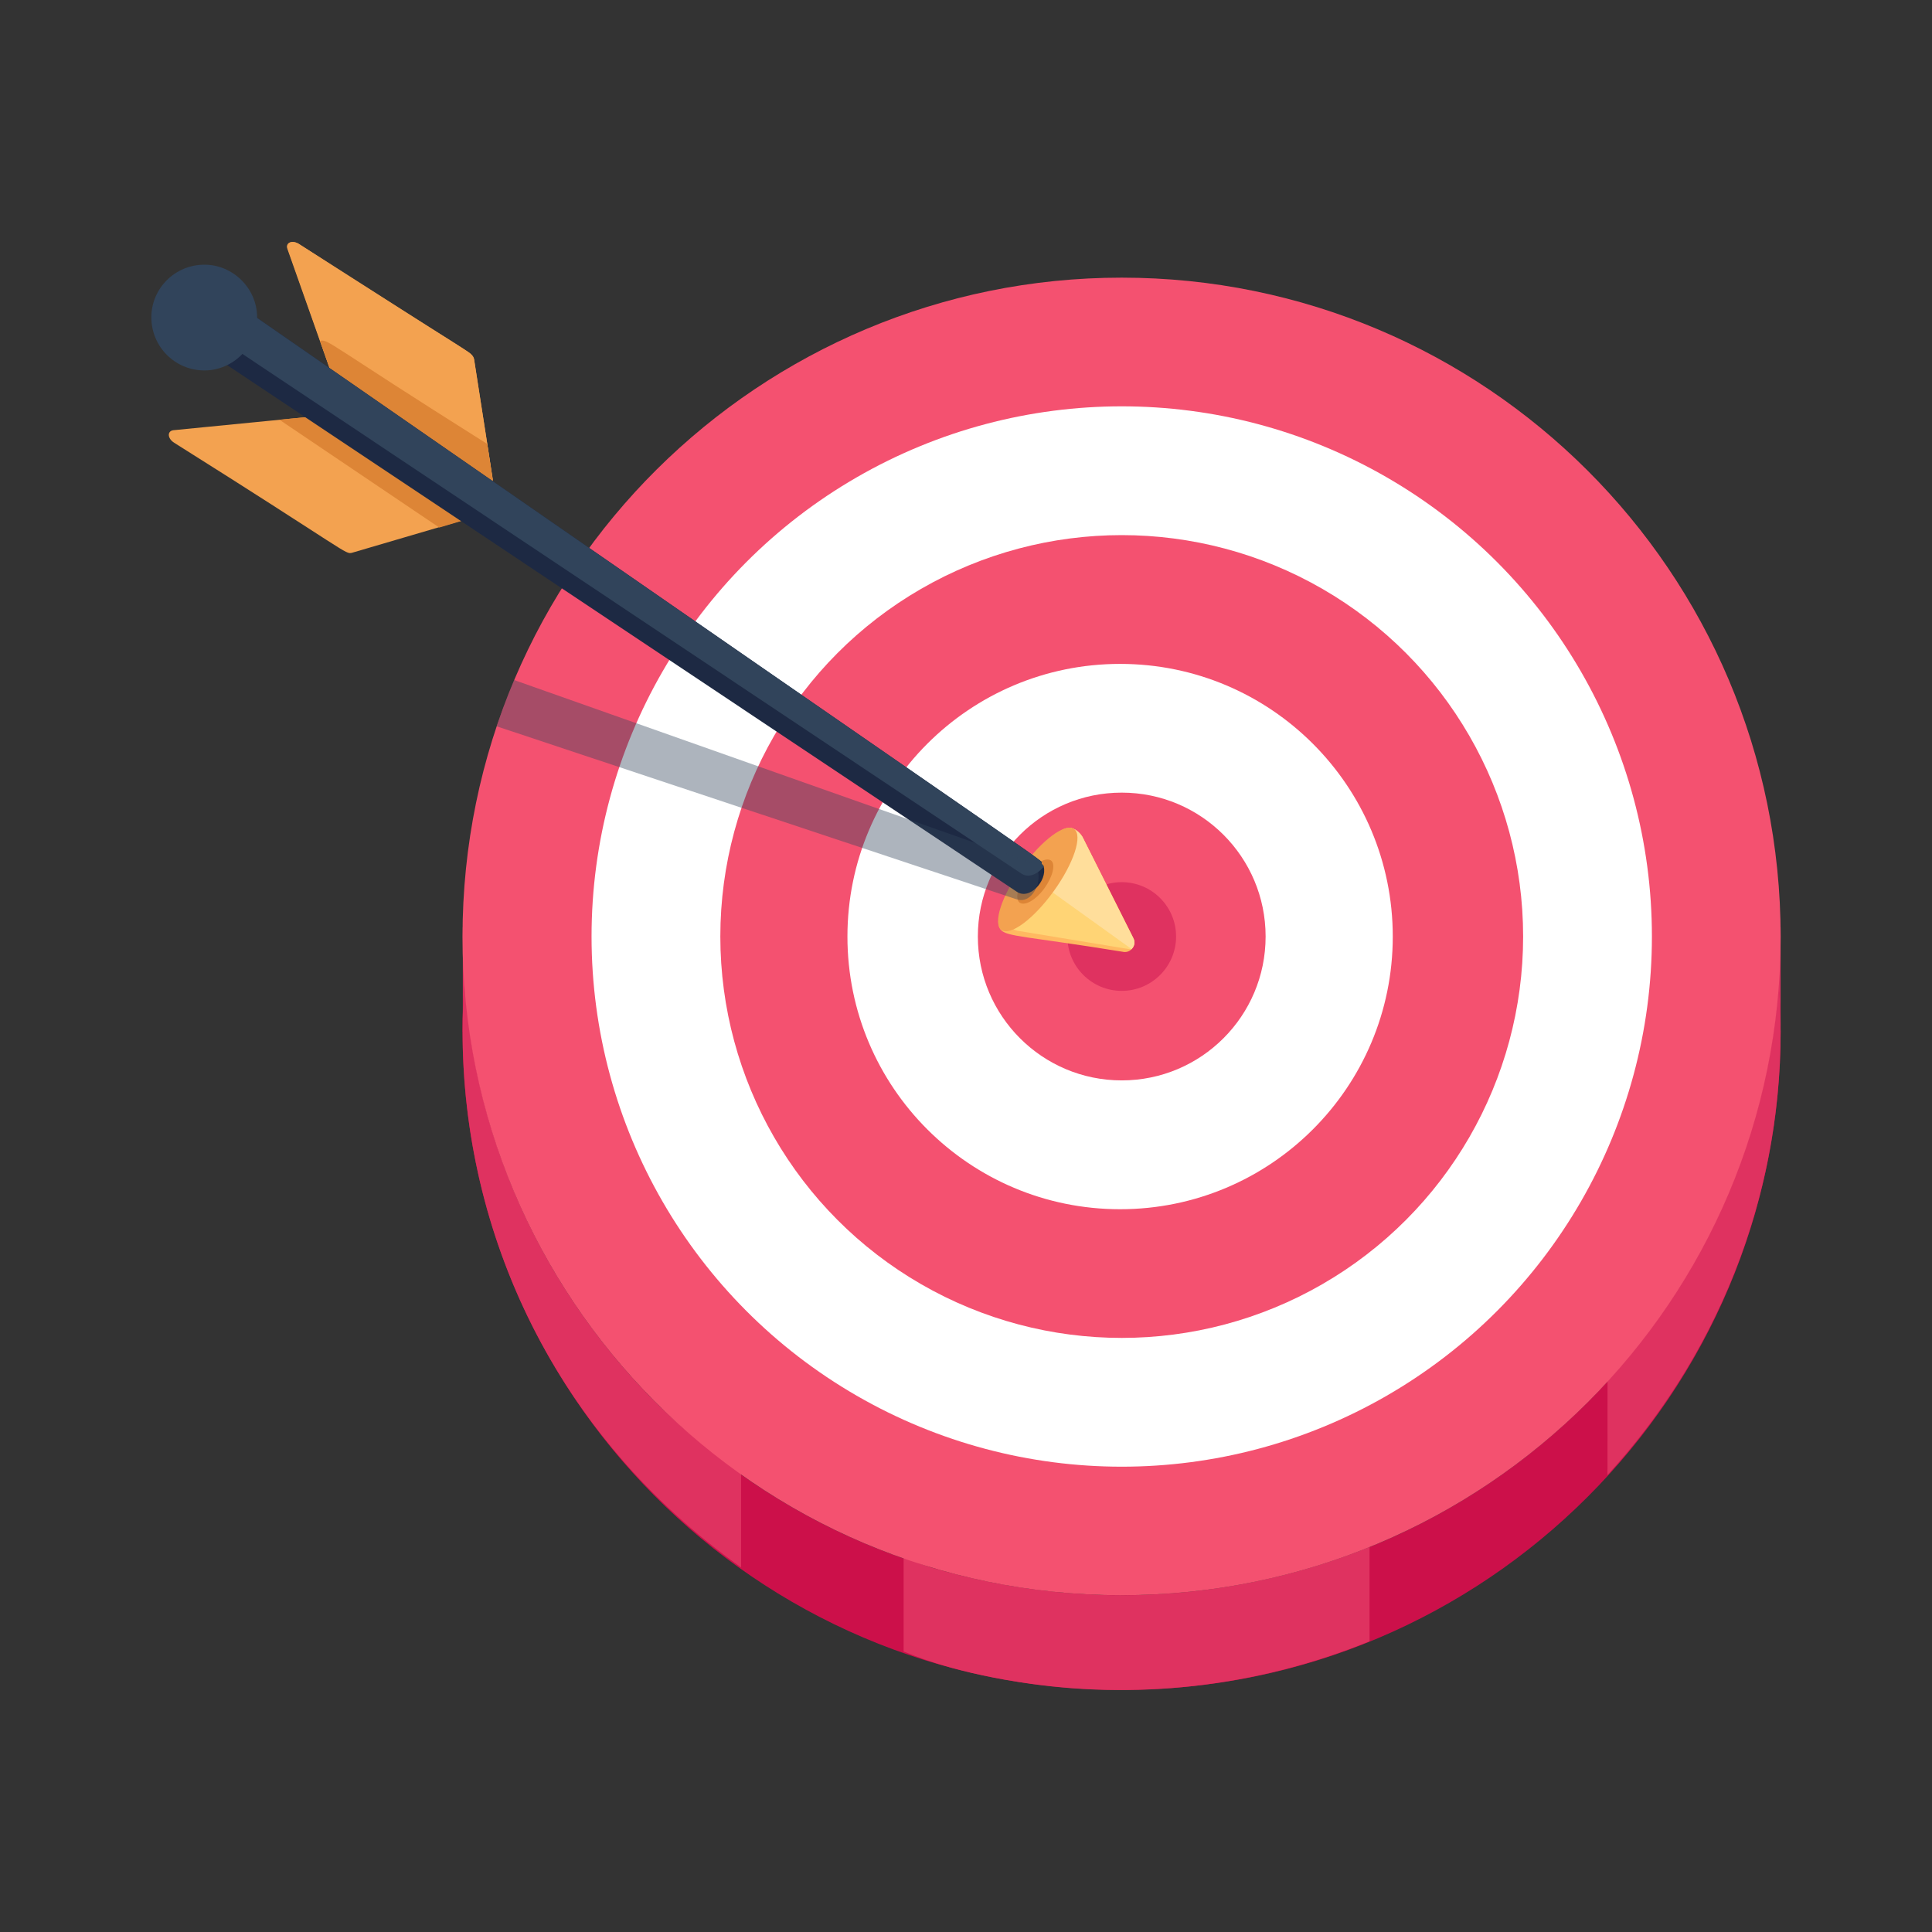 <svg id="Layer_1" enable-background="new 0 0 38 38" height="512" viewBox="0 0 38 38" width="512" xmlns="http://www.w3.org/2000/svg"><rect x="0" y="0" width="38" height="38" fill="#333333" stroke="none"/><g id="Goal"><g><g><g><g><path d="m9.18 10.21c-.103.03-2.398.704-2.255.662-.139.035-.047.007-3.497-2.162-.134-.083-.145-.228-.021-.248.1-.01 3.032-.298 2.845-.279.175 0 .036-.01 2.886 1.79.124.072.145.207.041.238z" fill="#f3a250"/></g></g><g><g><path d="m6.618 7.611-.96-2.722c-.042-.12.094-.172.228-.087l3.332 2.126c.058.037.098.091.106.141l.366 2.342c.016.106-.113.14-.234.063-2.921-1.864-2.802-1.761-2.838-1.863z" fill="#f3a250"/></g></g><g><g><path d="m9.687 9.414c.021.103-.114.134-.228.062-2.851-1.838-2.778-1.727-2.845-1.862-.037-.105-1.025-2.898-.962-2.721-.041-.124.103-.176.228-.093 3.361 2.177 3.405 2.104 3.445 2.266l.259 1.665z" fill="#f3a250"/></g></g><g><g><path d="m9.687 9.414c.021.103-.114.134-.228.062-2.851-1.838-2.778-1.727-2.845-1.862l-.321-.91c.17-.034.115.029 3.29 2.028z" fill="#dd8536"/></g></g></g><g><g><g><path d="m33.543 18.238h1.479v1.936h-1.479z" fill="#df3260"/></g></g><g><g><path d="m9.103 18.238h1.479v2.056h-1.479z" fill="#df3260"/></g></g></g><g><g><path d="m35.023 20.276c0 7.159-5.804 12.963-12.963 12.963-7.239 0-12.963-5.891-12.963-12.963 0-.31.01-.621.041-.931.465 6.71 6.054 12.032 12.921 12.032 6.849 0 12.445-5.297 12.921-12.021.031.3.041.61.041.921z" fill="#cc104a"/></g></g><g><g><path d="m31.617 29.012c2.108-2.305 3.406-5.365 3.406-8.736 0-.31-.01-.621-.041-.921-.213 3.004-1.452 5.719-3.364 7.808z" fill="#df3260"/></g></g><g><g><path d="m26.937 30.428c-2.706 1.098-5.735 1.259-8.632.401-.183-.056-.353-.137-.532-.2v1.854c.12.042.852.381 2.27.601 2.243.356 4.644.114 6.894-.802z" fill="#df3260"/></g></g><g><g><path d="m14.575 28.97c-.651-.462-1.272-.962-1.825-1.534-2.059-2.131-3.393-4.955-3.61-8.09-.031.31-.041.621-.041.931 0 3.984 1.816 7.946 5.477 10.552v-1.859z" fill="#df3260"/></g></g><g><g><g><g><path d="m35.023 18.424c0 7.159-5.804 12.952-12.963 12.952-7.238 0-12.963-5.884-12.963-12.952 0-7.227 5.868-12.963 12.963-12.963 7.144-0 12.963 5.783 12.963 12.963z" fill="#f45170"/></g></g><g><g><circle cx="22.063" cy="18.42" fill="#fff" r="10.428"/></g></g><g><g><circle cx="22.063" cy="18.42" fill="#f45170" r="7.895"/></g></g><g><g><circle cx="22.031" cy="18.421" fill="#fff" r="5.363"/></g></g><g><g><circle cx="22.063" cy="18.42" fill="#f45170" r="2.83"/></g></g><g><g><circle cx="22.063" cy="18.42" fill="#df3260" r="1.069"/></g></g></g></g><g><g><g><g><g><g><path d="m22.25 18.675s0 0-.002 0v.002c-.044.041-.105.059-.173.042-1.89-.307-2.286-.292-2.396-.438-.072-.095-.055-.307.082-.393.257-.162.438-.382.607-.6.188-.239.323-.511.409-.812.034-.115.139-.193.247-.193 0 0 .002.002.002 0 .109 0 .211.092.264.179l.995 1.981c.049.085.025.178-.036.232z" fill="#ffb961"/></g></g></g><g><g><g><path d="m22.257 18.667c-.002.003-.003.007-.007.008-.541-.089-2.345-.386-2.243-.369-.069-.019-.134-.058-.184-.107-.117-.112-.047-.272.088-.358.217-.137.399-.291.551-.467.252-.28.353-.565.465-.948.017-.059.052-.108.098-.144h.002c.109 0 .211.092.264.179l.995 1.981c.047.081.027.169-.029.223z" fill="#ffd475"/></g></g></g><g><g><path d="m22.257 18.667-1.796-1.289c.252-.28.362-.577.466-.951.027-.096.098-.144.1-.144.109 0 .211.092.264.179l.995 1.981c.047.081.027.169-.029.223z" fill="#ffde9b"/></g></g></g><g><g><ellipse cx="20.407" cy="17.299" fill="#f3a250" rx="1.223" ry=".389" transform="matrix(.584 -.812 .812 .584 -5.553 23.766)"/></g></g><g><g><path d="m20.54 17.474c-.166.228-.383.352-.486.279-.093-.072-.041-.321.134-.548.165-.228.383-.352.486-.279.093.072.031.321-.134.548z" fill="#dd8536"/></g></g><g><g><path d="m9.199 10.21-.559.166-3.145-2.121.776-.072c.175 0 .036-.01 2.886 1.79.124.072.145.207.041.238z" fill="#dd8536"/></g></g><g><g><g><path d="m20.529 17.038s-.01 0 0 .01c.072.269-.279.672-.538.486l-15.683-10.459c.13-.13.423-.489.652-.89 18.013 12.489 15.178 10.46 15.57 10.852z" fill="#1d2943"/></g></g></g><g><g><g><path d="m20.529 17.038s-.01 0 0 .01c-.124.145-.3.238-.455.124l-15.539-10.366c.165-.197.3-.404.424-.621 18.013 12.489 15.178 10.46 15.57 10.852z" fill="#31445b"/></g></g></g><g opacity=".4"><g><g><path d="m20.001 17.69-10.231-3.404c.103-.31.217-.61.341-.911 10.857 3.843 10.167 3.577 10.221 3.631.238.207 0.0.797-.331.683z" fill="#31445b"/></g></g></g></g><g><g><path d="m5.057 6.241c0 .579-.476 1.045-1.035 1.045-.579 0-1.045-.466-1.045-1.045 0-.569.465-1.035 1.045-1.035.559 0 1.035.465 1.035 1.035z" fill="#31445b"/></g></g></g></g></g></svg>